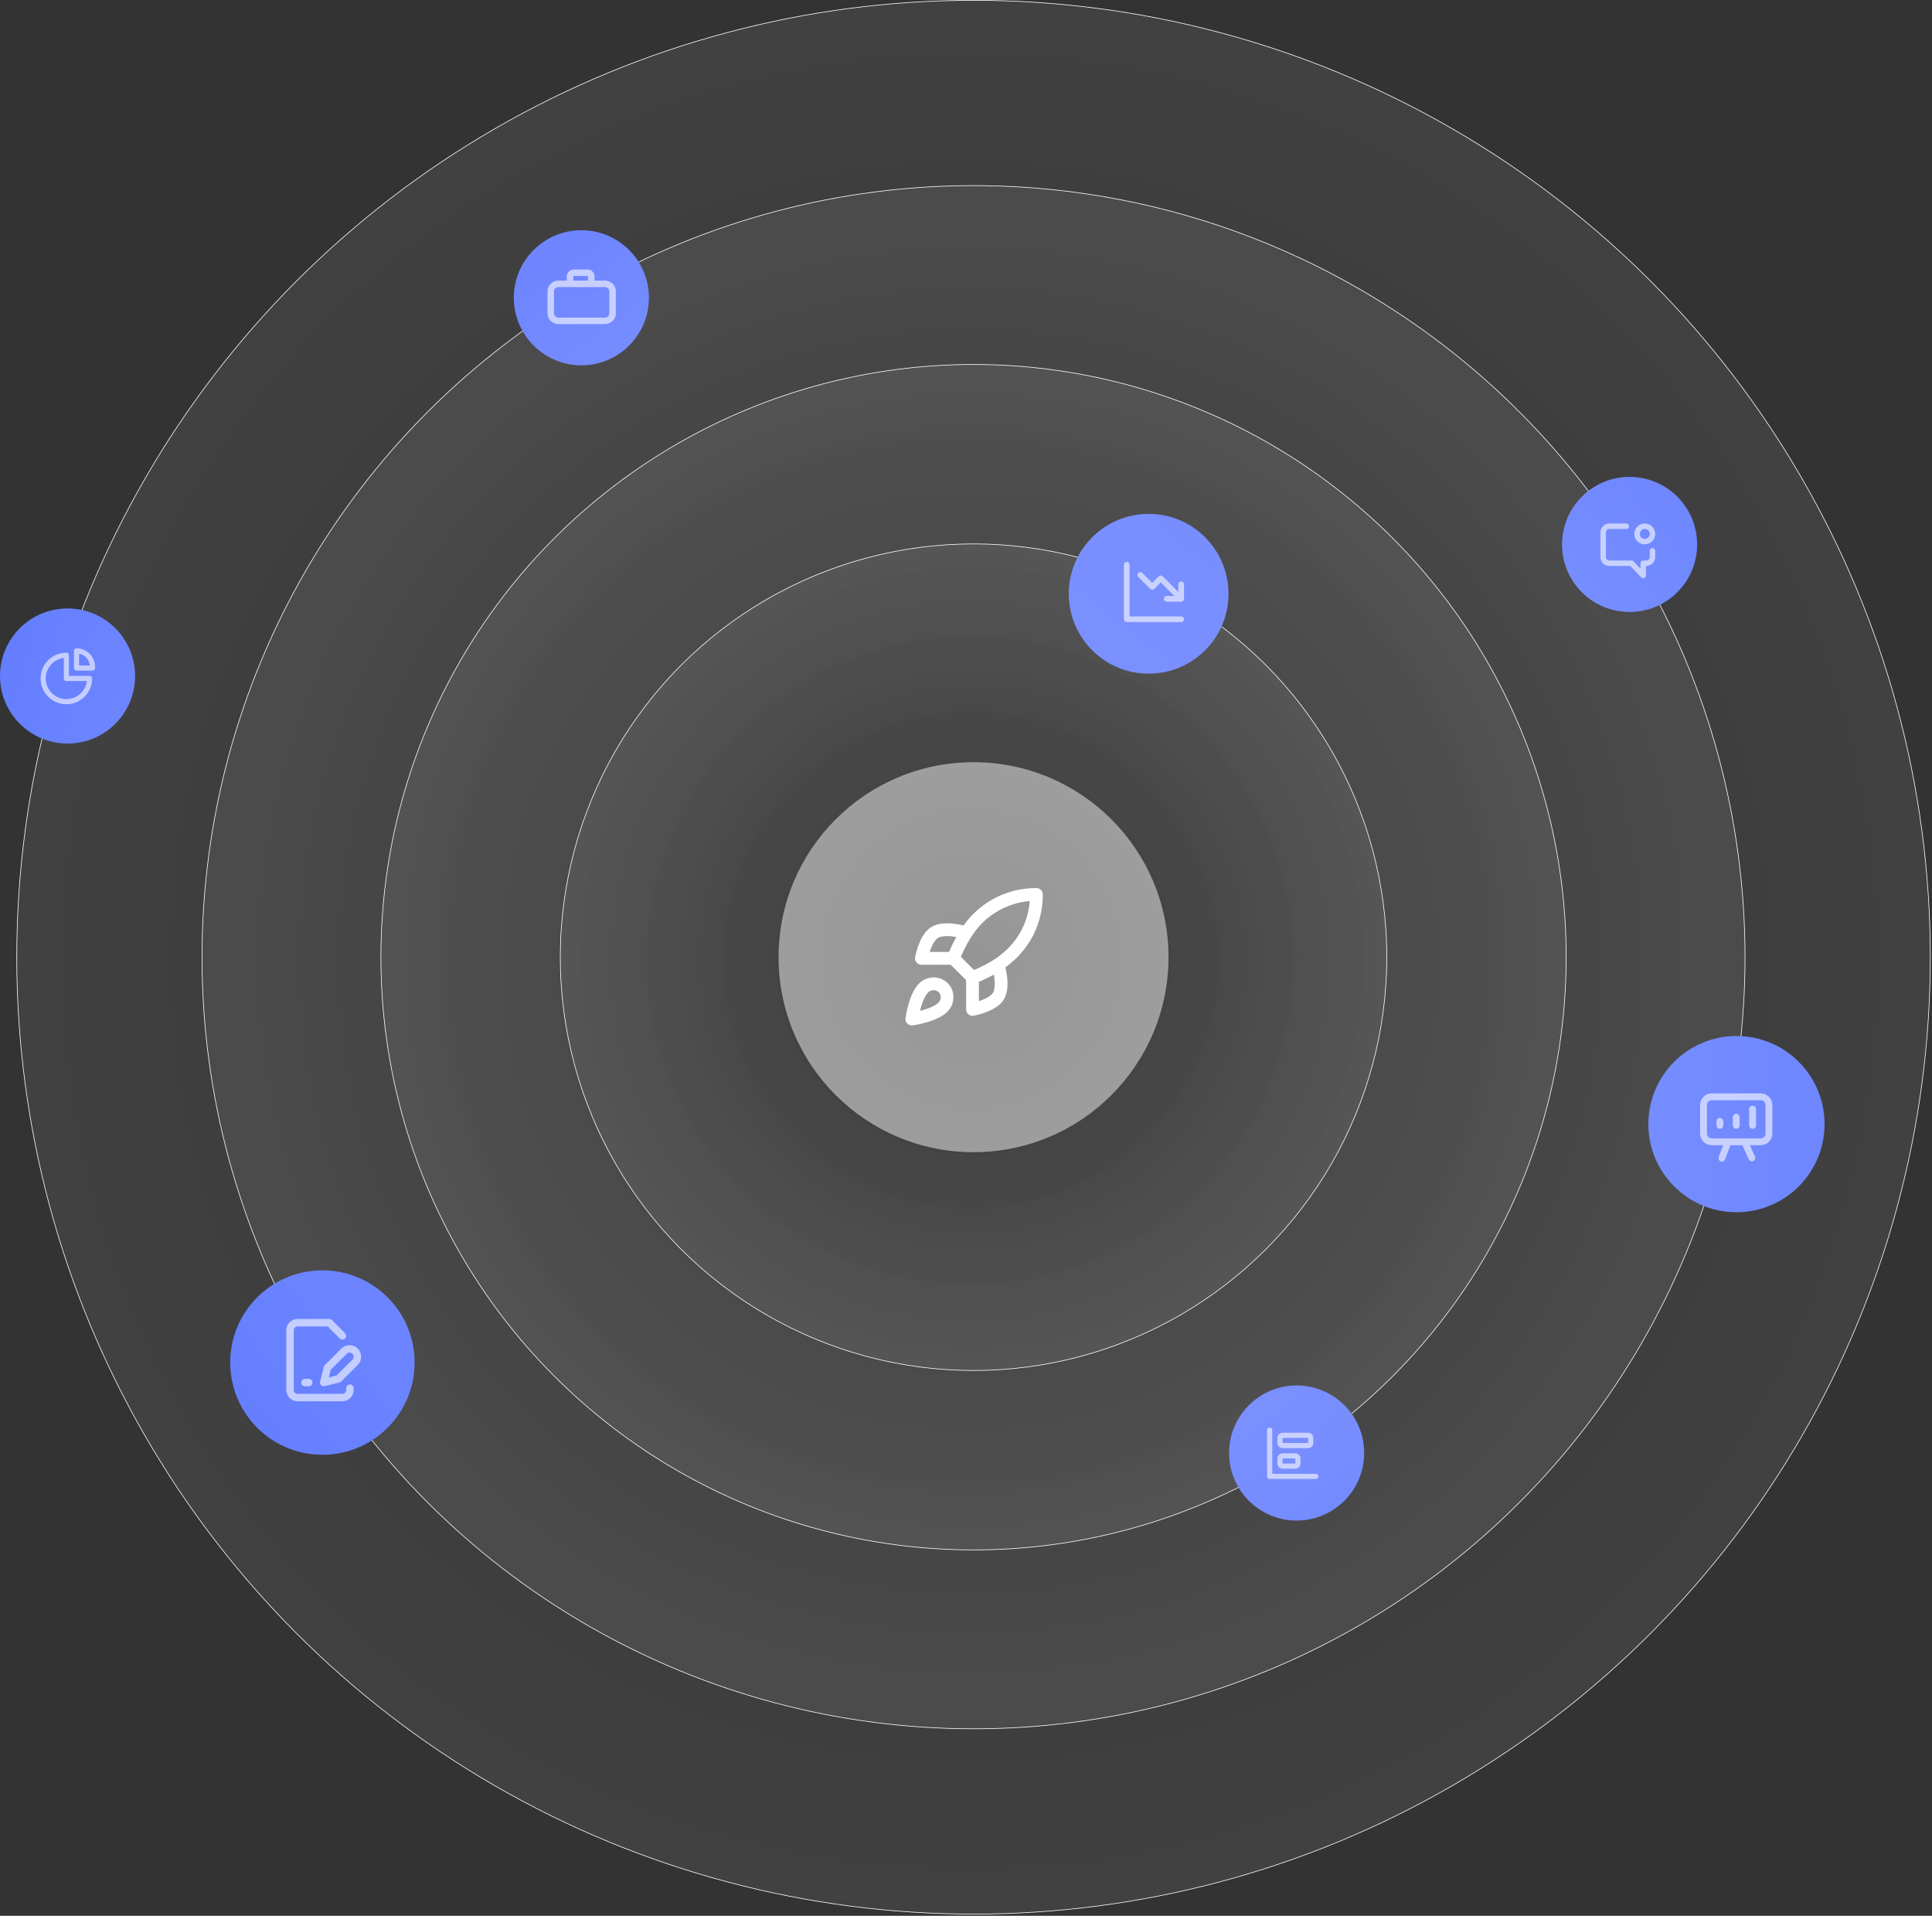 <?xml version="1.0" encoding="UTF-8"?> <svg xmlns="http://www.w3.org/2000/svg" width="470" height="466" viewBox="0 0 470 466" fill="none"><rect x="0" y="0" width="470" height="466" fill="#333333" stroke="none"/><circle cx="236.832" cy="232.832" r="100.531" fill="url(#paint0_radial_131_165)" fill-opacity="0.2" stroke="white" stroke-width="0.155"></circle><circle cx="236.832" cy="232.832" r="144.174" fill="url(#paint1_radial_131_165)" fill-opacity="0.2" stroke="white" stroke-width="0.155"></circle><circle cx="236.831" cy="232.831" r="187.687" fill="url(#paint2_radial_131_165)" fill-opacity="0.2" stroke="white" stroke-width="0.155"></circle><circle cx="236.832" cy="232.832" r="232.754" fill="url(#paint3_radial_131_165)" fill-opacity="0.2" stroke="white" stroke-width="0.155"></circle><circle cx="236.833" cy="232.833" r="47.432" fill="white" fill-opacity="0.48"></circle><path d="M236.583 237.768L231.921 233.106M236.583 237.768C238.753 236.942 240.836 235.901 242.799 234.66M236.583 237.768V245.538C236.583 245.538 241.291 244.683 242.799 242.43C244.477 239.912 242.799 234.66 242.799 234.66M231.921 233.106C232.748 230.96 233.789 228.904 235.029 226.967C236.839 224.072 239.361 221.688 242.353 220.043C245.345 218.397 248.708 217.544 252.123 217.565C252.123 221.792 250.911 229.221 242.799 234.66M231.921 233.106L224.15 233.106C224.15 233.106 225.005 228.397 227.258 226.89C229.776 225.211 235.029 226.89 235.029 226.89M224.927 240.099C222.596 242.057 221.819 247.869 221.819 247.869C221.819 247.869 227.631 247.092 229.59 244.761C230.693 243.456 230.677 241.451 229.45 240.239C228.846 239.662 228.05 239.329 227.215 239.303C226.381 239.278 225.566 239.561 224.927 240.099Z" stroke="white" stroke-width="3.108" stroke-linecap="round" stroke-linejoin="round"></path><g clip-path="url(#bgblur_0_131_165_clip_path)" data-figma-skip-parse="true"></g><circle data-figma-bg-blur-radius="5.46056" cx="78.432" cy="331.432" r="22.432" fill="url(#paint4_linear_131_165)"></circle><g clip-path="url(#bgblur_1_131_165_clip_path)" data-figma-skip-parse="true"></g><circle data-figma-bg-blur-radius="4" cx="315.432" cy="353.432" r="16.432" fill="url(#paint5_linear_131_165)"></circle><g clip-path="url(#bgblur_2_131_165_clip_path)" data-figma-skip-parse="true"></g><circle data-figma-bg-blur-radius="4" cx="396.432" cy="132.432" r="16.432" fill="url(#paint6_linear_131_165)"></circle><g clip-path="url(#bgblur_3_131_165_clip_path)" data-figma-skip-parse="true"></g><circle data-figma-bg-blur-radius="4" cx="16.432" cy="164.432" r="16.432" fill="url(#paint7_linear_131_165)"></circle><g clip-path="url(#bgblur_4_131_165_clip_path)" data-figma-skip-parse="true"></g><circle data-figma-bg-blur-radius="4.73028" cx="279.432" cy="144.432" r="19.432" fill="url(#paint8_linear_131_165)"></circle><g clip-path="url(#bgblur_5_131_165_clip_path)" data-figma-skip-parse="true"></g><circle data-figma-bg-blur-radius="4" cx="141.432" cy="72.432" r="16.432" fill="url(#paint9_linear_131_165)"></circle><g clip-path="url(#bgblur_6_131_165_clip_path)" data-figma-skip-parse="true"></g><circle data-figma-bg-blur-radius="5.21714" cx="422.432" cy="273.432" r="21.432" fill="url(#paint10_linear_131_165)"></circle><path d="M274.1 137.377V150.622H287.344M277.411 139.861L280.308 142.758L282.377 140.689L286.93 145.241M283.833 145.655H287.344V142.143" stroke="white" stroke-opacity="0.6" stroke-width="1.38" stroke-linecap="round" stroke-linejoin="round"></path><path d="M308.875 347.875V359.125H320.125M312 349.125H318.25C318.595 349.125 318.875 349.405 318.875 349.75V351C318.875 351.345 318.595 351.625 318.25 351.625H312C311.655 351.625 311.375 351.345 311.375 351V349.75C311.375 349.405 311.655 349.125 312 349.125ZM312 354.125H315.125C315.47 354.125 315.75 354.405 315.75 354.75V356C315.75 356.345 315.47 356.625 315.125 356.625H312C311.655 356.625 311.375 356.345 311.375 356V354.75C311.375 354.405 311.655 354.125 312 354.125Z" stroke="white" stroke-opacity="0.6" stroke-width="1.25" stroke-linecap="round" stroke-linejoin="round"></path><path d="M85.123 337.667V338.122C85.123 338.605 84.931 339.068 84.59 339.409C84.249 339.751 83.786 339.943 83.303 339.943H72.382C71.899 339.943 71.436 339.751 71.095 339.409C70.753 339.068 70.561 338.605 70.561 338.122V323.561C70.561 323.078 70.753 322.615 71.095 322.274C71.436 321.932 71.899 321.741 72.382 321.741H80.118L83.303 324.926M74.202 336.302H75.112M83.685 328.667C83.863 328.489 84.073 328.348 84.305 328.252C84.537 328.156 84.786 328.107 85.037 328.107C85.288 328.107 85.536 328.156 85.768 328.252C86 328.348 86.211 328.489 86.388 328.667C86.566 328.844 86.706 329.055 86.802 329.287C86.898 329.518 86.948 329.767 86.948 330.018C86.948 330.269 86.898 330.518 86.802 330.749C86.706 330.981 86.566 331.192 86.388 331.369L82.347 335.392L78.752 336.302L79.653 332.707L83.685 328.667Z" stroke="white" stroke-opacity="0.6" stroke-width="1.82" stroke-linecap="round" stroke-linejoin="round"></path><path d="M138.68 69.043V67.243C138.68 66.746 139.1 66.343 139.62 66.343H142.91C143.429 66.343 143.85 66.746 143.85 67.243V69.043M135.859 78.042H147.14C148.179 78.042 149.021 77.236 149.021 76.242V70.842C149.021 69.848 148.179 69.043 147.14 69.043H135.859C134.821 69.043 133.979 69.848 133.979 70.842V76.242C133.979 77.236 134.821 78.042 135.859 78.042Z" stroke="white" stroke-opacity="0.6" stroke-width="1.583" stroke-linecap="round"></path><path d="M16.147 170.677C19.266 170.677 21.794 168.149 21.794 165.03H16.147L16.147 159.383C13.028 159.383 10.5 161.911 10.5 165.03C10.5 168.149 13.028 170.677 16.147 170.677Z" stroke="white" stroke-opacity="0.6" stroke-width="1.25" stroke-linecap="round" stroke-linejoin="round"></path><path d="M18.618 158.324V162.505H22.5V162.206C22.5 160.062 20.762 158.324 18.618 158.324Z" stroke="white" stroke-opacity="0.6" stroke-width="1.25" stroke-linecap="round" stroke-linejoin="round"></path><path d="M395.625 128H391.5C390.672 128 390 128.672 390 129.5V135.5C390 136.329 390.672 137 391.5 137L396.913 137L399.75 140V137L400.5 137C401.328 137 402 136.329 402 135.5V134M402 129.875C402 130.911 401.161 131.75 400.125 131.75C399.09 131.75 398.25 130.911 398.25 129.875C398.25 128.84 399.09 128 400.125 128C401.161 128 402 128.84 402 129.875Z" stroke="white" stroke-opacity="0.6" stroke-width="1.333" stroke-linecap="round" stroke-linejoin="round"></path><path d="M418.397 273.753V272.758M422.375 273.753V271.764M426.353 273.753V269.775M420.386 277.731L418.894 281.709M426.182 281.654L424.424 277.786M416.407 277.731C415.309 277.731 414.418 276.84 414.418 275.742V268.78C414.418 267.682 415.309 266.791 416.407 266.791H428.342C429.44 266.791 430.331 267.682 430.331 268.78V275.742C430.331 276.84 429.44 277.731 428.342 277.731H416.407Z" stroke="white" stroke-opacity="0.6" stroke-width="1.658" stroke-linecap="round" stroke-linejoin="round"></path><defs><clipPath id="bgblur_0_131_165_clip_path"><circle cx="78.432" cy="331.432" r="22.432"></circle></clipPath><clipPath id="bgblur_1_131_165_clip_path"><circle cx="315.432" cy="353.432" r="16.432"></circle></clipPath><clipPath id="bgblur_2_131_165_clip_path"><circle cx="396.432" cy="132.432" r="16.432"></circle></clipPath><clipPath id="bgblur_3_131_165_clip_path"><circle cx="16.432" cy="164.432" r="16.432"></circle></clipPath><clipPath id="bgblur_4_131_165_clip_path"><circle cx="279.432" cy="144.432" r="19.432"></circle></clipPath><clipPath id="bgblur_5_131_165_clip_path"><circle cx="141.432" cy="72.432" r="16.432"></circle></clipPath><clipPath id="bgblur_6_131_165_clip_path"><circle cx="422.432" cy="273.432" r="21.432"></circle></clipPath><radialGradient id="paint0_radial_131_165" cx="0" cy="0" r="1" gradientUnits="userSpaceOnUse" gradientTransform="translate(236.457 233.243) rotate(91.282) scale(293.097)"><stop stop-color="white" stop-opacity="0"></stop><stop offset="1" stop-color="white"></stop></radialGradient><radialGradient id="paint1_radial_131_165" cx="0" cy="0" r="1" gradientUnits="userSpaceOnUse" gradientTransform="translate(236.295 233.421) rotate(91.282) scale(420.241)"><stop stop-color="white" stop-opacity="0"></stop><stop offset="1" stop-color="white"></stop></radialGradient><radialGradient id="paint2_radial_131_165" cx="0" cy="0" r="1" gradientUnits="userSpaceOnUse" gradientTransform="translate(236.132 233.599) rotate(91.282) scale(547.005)"><stop stop-color="white" stop-opacity="0"></stop><stop offset="1" stop-color="white"></stop></radialGradient><radialGradient id="paint3_radial_131_165" cx="0" cy="0" r="1" gradientUnits="userSpaceOnUse" gradientTransform="translate(235.965 233.784) rotate(91.282) scale(678.297)"><stop stop-color="white" stop-opacity="0"></stop><stop offset="1" stop-color="white"></stop></radialGradient><linearGradient id="paint4_linear_131_165" x1="60.5" y1="344" x2="96.5" y2="314.5" gradientUnits="userSpaceOnUse"><stop stop-color="#657FFF"></stop><stop offset="1" stop-color="#6D85FF"></stop></linearGradient><linearGradient id="paint5_linear_131_165" x1="305.5" y1="344.5" x2="323" y2="368" gradientUnits="userSpaceOnUse"><stop stop-color="#7B90FF"></stop><stop offset="1" stop-color="#748BFF"></stop></linearGradient><linearGradient id="paint6_linear_131_165" x1="413" y1="122" x2="386.5" y2="144" gradientUnits="userSpaceOnUse"><stop stop-color="#6E86FF"></stop><stop offset="1" stop-color="#768DFF"></stop></linearGradient><linearGradient id="paint7_linear_131_165" x1="5.52951e-08" y1="164" x2="33" y2="172" gradientUnits="userSpaceOnUse"><stop stop-color="#647EFF"></stop><stop offset="1" stop-color="#6E86FF"></stop></linearGradient><linearGradient id="paint8_linear_131_165" x1="268.5" y1="160.5" x2="293" y2="129" gradientUnits="userSpaceOnUse"><stop stop-color="#7B90FF"></stop><stop offset="1" stop-color="#788EFF"></stop></linearGradient><linearGradient id="paint9_linear_131_165" x1="132.5" y1="62.5" x2="152" y2="89" gradientUnits="userSpaceOnUse"><stop stop-color="#6E85FF"></stop><stop offset="1" stop-color="#768DFF"></stop></linearGradient><linearGradient id="paint10_linear_131_165" x1="401" y1="273" x2="444" y2="273" gradientUnits="userSpaceOnUse"><stop stop-color="#768DFF"></stop><stop offset="1" stop-color="#6E86FF"></stop></linearGradient></defs></svg> 